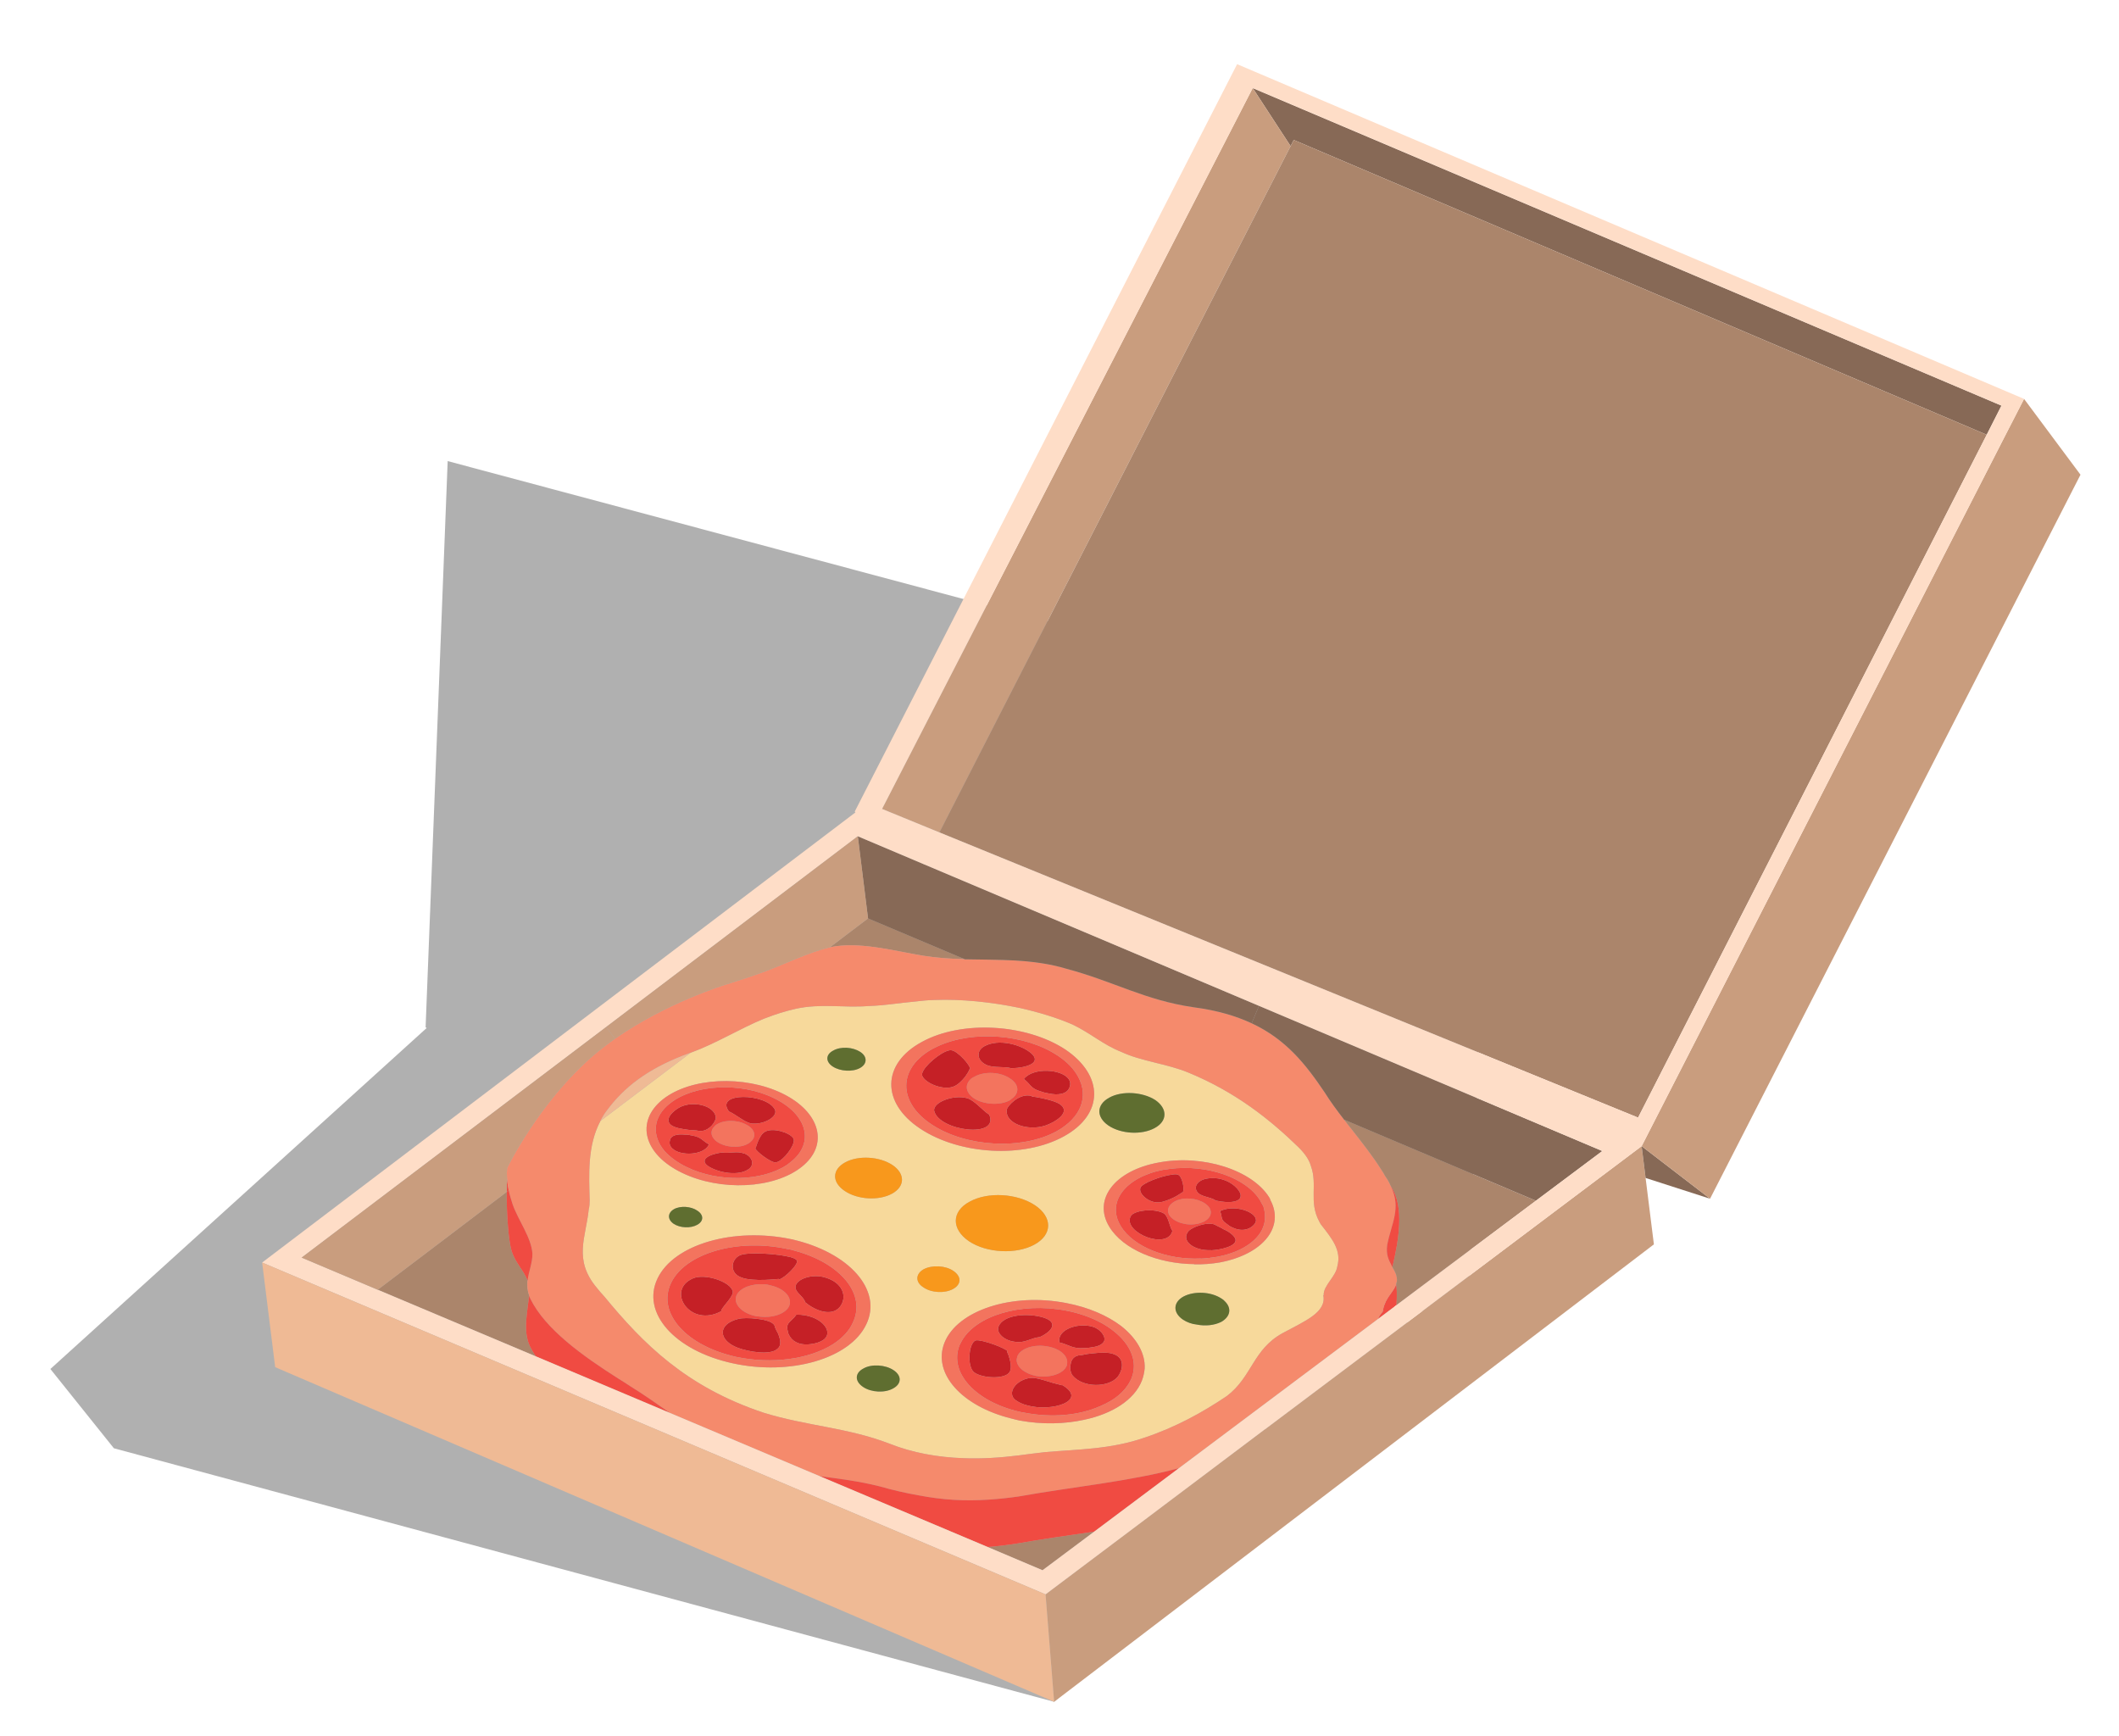 <?xml version="1.0" encoding="UTF-8" standalone="no"?>
<!DOCTYPE svg PUBLIC "-//W3C//DTD SVG 1.1//EN" "http://www.w3.org/Graphics/SVG/1.1/DTD/svg11.dtd">
<svg width="299px" height="245px" version="1.1" xmlns="http://www.w3.org/2000/svg" xmlns:xlink="http://www.w3.org/1999/xlink" xml:space="preserve" xmlns:serif="http://www.serif.com/" style="fill-rule:evenodd;clip-rule:evenodd;stroke-linejoin:round;stroke-miterlimit:2;">
    <g transform="matrix(1,0,0,1,-319,-260)">
        <g transform="matrix(1.603,0,0,1.603,76.923,76.923)">
            <g id="Pommes-Box" serif:id="Pommes Box">
            </g>
            <g id="pizza-box" serif:id="pizza box">
            </g>
            <g id="Donut-Box" serif:id="Donut Box">
            </g>
            <g id="Donuts">
            </g>
            <g id="Burger-Box" serif:id="Burger Box">
            </g>
            <g id="Burger">
            </g>
            <g id="Sushi">
            </g>
            <g id="Sushi-Box" serif:id="Sushi Box">
            </g>
            <g id="Pommes">
            </g>
            <g id="Pizza" transform="matrix(1,0,0,1,149.287,-88.218)">
                <path d="M132.794,270.39L124.611,265.334L41.135,243.012L39.192,292.853L39.286,292.909L6.163,322.925L11.752,329.902L94.517,352.218L127.902,321.714L124.354,317.286L130.909,318.67L132.794,270.39Z" style="fill-opacity:0.31;fill-rule:nonzero;"/>
                <path d="M48.363,320.902C47.715,319.512 48.199,317.752 48.297,316.431C48.143,315.976 48.123,315.569 48.156,315.172L48.17,315.155C47.846,314.264 47.133,313.649 46.768,312.566C46.492,311.651 46.318,309.352 46.33,307.339C42.012,310.625 38.025,313.64 34.977,315.949L48.902,321.816C48.686,321.517 48.516,321.212 48.363,320.902Z" style="fill:rgb(171,133,107);fill-rule:nonzero;"/>
                <path d="M177.908,238.129L111.998,210.177L115.332,215.288L115.609,214.746C115.609,214.746 158.236,232.879 176.609,240.694L177.908,238.129Z" style="fill:rgb(135,105,86);fill-rule:nonzero;"/>
                <path d="M75.322,285.709C77.798,285.384 80.507,286.141 82.996,286.55C84.212,286.742 85.418,286.821 86.63,286.849C81.47,284.665 78.138,283.265 78.138,283.265C78.138,283.265 76.884,284.222 74.779,285.81C74.966,285.769 75.142,285.731 75.322,285.709Z" style="fill:rgb(171,133,107);fill-rule:nonzero;"/>
                <path d="M119.447,313.891C119.314,314.806 118.205,315.583 118.246,316.427L118.211,316.431C118.516,317.946 116.568,318.713 114.621,319.773C112.004,321.212 111.945,323.622 109.719,325.307C107.578,326.751 105.205,328.058 102.459,328.974C99.478,329.999 96.699,329.986 93.755,330.239C92.982,330.335 92.207,330.415 91.419,330.529C89.777,330.734 88.138,330.841 86.544,330.777C84.281,330.7 82.056,330.306 80.025,329.497C76.334,328.077 72.756,327.95 68.945,326.774C62.088,324.489 58.326,320.675 54.916,316.537C54.689,316.288 54.461,316.039 54.268,315.786C52.172,313.3 53.305,311.343 53.551,308.876C53.617,308.622 53.633,308.358 53.633,308.081C53.574,305.767 53.428,303.282 54.578,301.097C57.297,299.04 59.984,297.005 62.527,295.085C64.84,294.241 66.75,293.006 69.033,292.067C69.082,292.06 69.129,292.038 69.174,292.018C69.984,291.704 70.836,291.435 71.758,291.222C74,290.729 75.982,291.152 78.201,290.975C79.57,290.935 80.88,290.705 82.238,290.585C82.834,290.511 83.431,290.453 84.037,290.442C86.332,290.352 89.013,290.624 91.498,291.147C93.181,291.526 94.779,292.015 96.128,292.599C97.728,293.363 98.835,294.386 100.416,295.007C102.156,295.836 104.506,296.067 106.336,296.836C110.523,298.556 113.559,301.005 116.016,303.395C116.609,303.977 116.973,304.519 117.119,305.058C117.734,306.714 116.906,308.206 117.861,309.952C117.904,310.044 117.949,310.12 118.008,310.21C119,311.477 119.828,312.487 119.447,313.891ZM113.461,307.835C111.967,305.421 107.619,304.017 103.74,304.747C99.855,305.444 97.898,307.993 99.377,310.408C100.572,312.384 103.643,313.669 106.85,313.694C106.85,313.694 106.838,313.713 106.867,313.71C107.605,313.73 108.369,313.669 109.104,313.546C112.906,312.825 114.828,310.427 113.553,308.053C113.543,307.972 113.502,307.911 113.461,307.835ZM109.256,316.73C108.328,316.109 106.85,316.05 105.914,316.542C104.98,317.051 104.947,317.972 105.875,318.591C106.211,318.81 106.641,318.97 107.072,319.013C107.826,319.165 108.635,319.08 109.232,318.776C110.041,318.315 110.162,317.567 109.549,316.971C109.453,316.868 109.361,316.784 109.256,316.73ZM99.365,299.045C98.234,299.661 98.207,300.759 99.312,301.505C100.435,302.247 102.229,302.335 103.363,301.72C104.512,301.102 104.506,300.007 103.432,299.258C102.31,298.532 100.482,298.415 99.365,299.045ZM95.603,317.124C90.808,316.185 86.003,317.765 84.869,320.602C83.785,323.321 86.4,326.202 90.738,327.279C90.992,327.345 91.244,327.413 91.498,327.463C93.468,327.823 95.441,327.772 97.16,327.394C99.644,326.872 101.586,325.632 102.242,323.949C102.379,323.588 102.447,323.251 102.486,322.904C102.564,321.554 101.777,320.214 100.416,319.14C99.207,318.227 97.564,317.501 95.603,317.124ZM82.878,294.135C79.339,296.048 79.279,299.489 82.734,301.772C86.195,304.071 91.826,304.399 95.361,302.456C98.898,300.526 98.927,297.106 95.502,294.802C92.048,292.534 86.382,292.21 82.878,294.135ZM87.029,311.685C88.58,312.718 91.164,312.854 92.771,311.983C94.38,311.112 94.398,309.557 92.828,308.51C91.244,307.464 88.689,307.308 87.082,308.195C85.472,309.05 85.457,310.621 87.029,311.685ZM83.005,315.733C83.718,316.233 84.902,316.283 85.623,315.882C86.355,315.479 86.382,314.79 85.652,314.294C84.955,313.808 83.769,313.758 83.035,314.145C82.3,314.563 82.294,315.285 83.005,315.733ZM76.093,307.259C77.218,308.019 79.08,308.13 80.244,307.495C81.406,306.86 81.416,305.729 80.287,304.972C79.148,304.215 77.285,304.102 76.125,304.738C74.959,305.374 74.935,306.489 76.093,307.259ZM77.705,324.507C78.418,324.989 79.619,325.052 80.351,324.632C81.103,324.227 81.111,323.509 80.38,323.027C79.65,322.544 78.445,322.468 77.73,322.882C76.962,323.288 76.955,324.01 77.705,324.507ZM77.445,295.009C76.785,294.585 75.734,294.519 75.076,294.897C74.4,295.241 74.38,295.881 75.039,296.306C75.695,296.73 76.769,296.794 77.425,296.434C78.084,296.073 78.085,295.419 77.445,295.009ZM59.609,314.955C58.154,317.981 61.117,321.308 66.213,322.421C71.289,323.54 76.558,322.015 77.982,318.993C79.437,315.983 76.47,312.642 71.406,311.507C66.318,310.425 61.045,311.947 59.609,314.955ZM60.063,299.202C57.627,301.157 58.395,304.038 61.77,305.661C65.162,307.298 69.857,307.072 72.299,305.132C74.722,303.211 73.951,300.3 70.574,298.662C67.201,297.038 62.502,297.263 60.063,299.202ZM61.055,308.856C60.49,309.188 60.463,309.747 61.018,310.138C61.588,310.522 62.523,310.554 63.092,310.237C63.689,309.917 63.684,309.362 63.115,308.991C62.561,308.602 61.621,308.54 61.055,308.856Z" style="fill:rgb(247,217,155);fill-rule:nonzero;"/>
                <path d="M123.596,317.265C123.475,317.592 123.475,317.737 123.443,317.872C123.258,318.092 123.105,318.308 123.019,318.53L124.662,317.296C124.707,316.343 124.68,315.741 124.639,315.402C124.488,316.025 123.887,316.461 123.596,317.265Z" style="fill:rgb(240,75,66);fill-rule:nonzero;"/>
                <path d="M46.33,307.339C46.391,307.3 46.451,307.259 46.51,307.202C46.436,306.868 46.393,306.53 46.367,306.208C46.35,306.569 46.33,306.946 46.33,307.339Z" style="fill:rgb(240,75,66);fill-rule:nonzero;"/>
                <g transform="matrix(0.624,0,0,0.624,-197.287,40.218)">
                    <path d="M515.396,448.032L550.514,421.62L551.072,426.109L552.242,435.476L467.635,500L466.426,484.845L479.58,474.954L497.351,461.575C497.474,461.51 497.571,461.441 497.665,461.353L515.396,448.032Z" style="fill:rgb(201,157,126);"/>
                </g>
                <g transform="matrix(0.624,0,0,0.624,-197.287,40.218)">
                    <path d="M390.7,427.859C390.582,427.324 390.513,426.782 390.471,426.266C390.444,426.216 390.462,426.162 390.455,426.109C390.421,425.643 390.421,425.199 390.468,424.72C390.468,424.72 394.875,415.522 402.66,408.812C403.63,407.987 404.66,407.2 405.692,406.471C412.97,401.372 421.176,398.88 421.176,398.88C423.146,398.269 425.058,397.636 426.886,396.966C429.441,396.018 433.122,394.221 436.003,393.577C436.303,393.511 436.585,393.45 436.873,393.415C440.841,392.894 445.183,394.107 449.171,394.763C451.12,395.071 453.053,395.197 454.995,395.242C455.021,395.242 455.024,395.264 455.024,395.264C459.809,395.377 464.606,395.173 469.365,396.596C476.114,398.401 480.425,401.035 487.335,402.034C490.615,402.462 493.28,403.258 495.505,404.292C500.375,406.566 503.146,410.099 505.816,414.063C506.601,415.327 507.546,416.601 508.545,417.889C508.955,418.417 509.356,418.913 509.763,419.439C511.165,421.229 512.63,423.091 513.772,424.913C513.997,425.229 514.163,425.521 514.332,425.84C514.683,426.322 514.923,426.764 515.109,427.213C515.159,427.231 515.159,427.231 515.136,427.261C516.657,430.425 515.192,432.546 514.623,435.551C514.433,436.938 514.804,437.627 515.356,438.683C515.521,438.978 515.728,439.317 515.881,439.747C516.026,440.252 516.048,440.643 515.907,441C515.665,441.998 514.702,442.697 514.236,443.986C514.042,444.51 514.042,444.742 513.99,444.958C513.694,445.311 513.449,445.657 513.311,446.013L485.248,467.04C478.199,468.941 470.245,469.671 462.554,471.05C461.165,471.247 459.798,471.393 458.466,471.479C455.018,471.726 451.872,471.516 448.627,470.897C446.777,470.577 444.917,470.155 442.929,469.588C440.069,468.872 437.301,468.537 434.558,468.17L413.423,459.248C411.554,457.936 409.721,456.644 407.814,455.468C407.301,455.112 406.763,454.787 406.197,454.436C400.989,451.13 395.862,447.418 393.761,443.175C393.655,442.978 393.583,442.83 393.564,442.649C393.317,441.92 393.285,441.268 393.338,440.631L393.361,440.604C393.492,439.327 394.05,438.133 394.04,436.8C393.912,434.51 391.974,432 391.226,429.763C391.016,429.13 390.832,428.498 390.7,427.859ZM416.369,408.441C416.295,408.478 416.244,408.484 416.168,408.521C411.176,410.322 407.548,412.739 404.929,416.104C404.409,416.745 403.965,417.402 403.63,418.075C401.787,421.577 402.021,425.559 402.115,429.268C402.115,429.712 402.09,430.135 401.984,430.542C401.59,434.495 399.774,437.631 403.133,441.615C403.442,442.021 403.808,442.42 404.171,442.819C409.636,449.45 415.665,455.562 426.654,459.224C432.761,461.109 438.495,461.313 444.41,463.588C447.665,464.885 451.231,465.516 454.857,465.639C457.412,465.742 460.038,465.571 462.67,465.242C463.933,465.059 465.175,464.931 466.413,464.777C471.131,464.372 475.585,464.393 480.362,462.75C484.763,461.282 488.566,459.187 491.997,456.873C495.564,454.173 495.659,450.311 499.853,448.005C502.973,446.306 506.095,445.077 505.606,442.649L505.662,442.643C505.596,441.29 507.373,440.045 507.587,438.579C508.197,436.329 506.87,434.71 505.28,432.679C505.186,432.535 505.114,432.413 505.045,432.266C503.514,429.468 504.841,427.077 503.856,424.423C503.622,423.559 503.038,422.691 502.088,421.758C498.151,417.928 493.285,414.003 486.575,411.247C483.643,410.014 479.877,409.644 477.088,408.316C474.554,407.321 472.78,405.681 470.216,404.457C468.054,403.521 465.494,402.737 462.796,402.13C458.814,401.292 454.518,400.856 450.84,401C449.869,401.018 448.912,401.111 447.957,401.229C445.78,401.421 443.681,401.79 441.487,401.854C437.931,402.138 434.755,401.46 431.162,402.25C429.684,402.591 428.319,403.022 427.021,403.526C426.949,403.558 426.873,403.593 426.795,403.604C423.136,405.109 420.075,407.088 416.369,408.441Z" style="fill:rgb(245,138,108);"/>
                </g>
                <path d="M146.234,303.309L146.582,306.11L152.256,307.937L146.234,303.309Z" style="fill:rgb(135,105,86);fill-rule:nonzero;"/>
                <path d="M124.158,306.829C125.385,308.654 124.84,311.633 124.295,313.956C124.398,314.14 124.527,314.352 124.623,314.62C124.713,314.935 124.727,315.179 124.639,315.402C124.68,315.741 124.707,316.343 124.662,317.296L136.926,308.114C132.609,306.282 126.588,303.747 120.045,300.981C120.301,301.31 120.551,301.62 120.805,301.948C121.68,303.065 122.594,304.227 123.307,305.364C123.447,305.561 123.551,305.743 123.656,305.942C123.875,306.243 124.025,306.519 124.141,306.799C124.172,306.81 124.172,306.81 124.158,306.829Z" style="fill:rgb(171,133,107);fill-rule:nonzero;"/>
                <path d="M118.342,298.593C118.832,299.382 119.422,300.177 120.045,300.981C126.588,303.747 132.609,306.282 136.926,308.114L142.773,303.739L112.551,290.96L111.908,292.496C114.947,293.915 116.676,296.12 118.342,298.593Z" style="fill:rgb(135,105,86);fill-rule:nonzero;"/>
                <path d="M46.838,308.39C46.707,307.995 46.592,307.601 46.51,307.202C46.451,307.259 46.391,307.3 46.33,307.339C46.318,309.352 46.492,311.651 46.768,312.566C47.133,313.649 47.846,314.264 48.17,315.155C48.252,314.358 48.6,313.613 48.594,312.781C48.514,311.352 47.305,309.786 46.838,308.39Z" style="fill:rgb(240,75,66);fill-rule:nonzero;"/>
                <path d="M111.998,210.177L79.373,273.628L84.423,275.696L115.332,215.288L111.998,210.177Z" style="fill:rgb(201,157,126);fill-rule:nonzero;"/>
                <path d="M115.332,215.288L84.423,275.696L145.92,300.798L176.609,240.694C158.236,232.879 115.609,214.746 115.609,214.746L115.332,215.288Z" style="fill:rgb(171,133,107);fill-rule:nonzero;"/>
                <path d="M177.975,241.276L146.234,303.309L152.256,307.937L184.863,244.211L179.896,237.538L177.975,241.276Z" style="fill:rgb(201,157,126);fill-rule:nonzero;"/>
                <path d="M88.664,338.591L93.498,340.638L98.043,337.242C95.814,337.568 93.531,337.886 91.291,338.28C90.377,338.427 89.507,338.534 88.664,338.591Z" style="fill:rgb(171,133,107);fill-rule:nonzero;"/>
                <path d="M62.402,295.135C59.287,296.259 57.023,297.767 55.389,299.867C55.064,300.267 54.787,300.677 54.578,301.097C57.297,299.04 59.984,297.005 62.527,295.085C62.481,295.108 62.449,295.112 62.402,295.135Z" style="fill:rgb(239,186,149);fill-rule:nonzero;"/>
                <path d="M48.902,321.816L60.689,326.789C59.523,325.97 58.379,325.164 57.189,324.43C56.869,324.208 56.533,324.005 56.18,323.786C52.93,321.723 49.731,319.407 48.42,316.759C48.354,316.636 48.309,316.544 48.297,316.431C48.199,317.752 47.715,319.512 48.363,320.902C48.516,321.212 48.686,321.517 48.902,321.816Z" style="fill:rgb(240,75,66);fill-rule:nonzero;"/>
                <path d="M106.81,291.087C108.857,291.354 110.52,291.851 111.908,292.496L112.551,290.96L83.002,278.474L77.238,276.034L78.138,283.265C78.138,283.265 81.47,284.665 86.63,286.849C86.646,286.849 86.648,286.863 86.648,286.863C89.634,286.933 92.627,286.806 95.597,287.694C99.808,288.82 102.498,290.464 106.81,291.087Z" style="fill:rgb(135,105,86);fill-rule:nonzero;"/>
                <path d="M98.043,337.242L105.508,331.651C101.109,332.837 96.146,333.293 91.347,334.153C90.48,334.276 89.627,334.367 88.796,334.421C86.644,334.575 84.681,334.444 82.656,334.058C81.502,333.858 80.341,333.595 79.101,333.241C77.316,332.794 75.589,332.585 73.877,332.356L88.664,338.591C89.507,338.534 90.377,338.427 91.291,338.28C93.531,337.886 95.814,337.568 98.043,337.242Z" style="fill:rgb(240,75,66);fill-rule:nonzero;"/>
                <g transform="matrix(0.624,0,0,0.624,-197.287,40.218)">
                    <path d="M399.649,456.564L355.913,438.038L439.603,374.546L439.508,374.429L493.449,269.002L604.46,316.218L601.381,322.208L550.514,421.62L515.396,448.032L497.838,461.223C497.781,461.266 497.723,461.31 497.665,461.353C497.571,461.441 497.474,461.51 497.351,461.575L479.58,474.954L466.426,484.845L449.55,477.7L399.649,456.564ZM458.255,478.162L466.002,481.442L473.285,476L485.248,467.04L513.311,446.013L515.944,444.035L535.598,429.321L544.968,422.309L496.535,401.83L449.181,381.821L439.944,377.91L404.441,404.819L361.487,437.343L372.218,441.877L394.534,451.279L413.423,459.248L434.558,468.17L458.255,478.162ZM495.649,272.37L443.365,374.054L451.458,377.369L550.011,417.596L599.192,321.276L601.274,317.165L495.649,272.37Z" style="fill:rgb(254,221,199);"/>
                </g>
                <g transform="matrix(0.624,0,0,0.624,-197.287,40.218)">
                    <path d="M449.55,477.7L466.426,484.845L467.635,500L357.753,452.798L355.913,438.038L399.649,456.564L449.55,477.7Z" style="fill:rgb(239,186,149);"/>
                </g>
                <path d="M53.973,295.317C54.578,294.802 55.221,294.311 55.865,293.856L55.084,292.825L28.281,313.12L34.977,315.949C38.025,313.64 42.012,310.625 46.33,307.339C46.33,306.946 46.35,306.569 46.367,306.208C46.35,306.177 46.361,306.143 46.357,306.11C46.336,305.819 46.336,305.542 46.365,305.243C46.365,305.243 49.115,299.504 53.973,295.317Z" style="fill:rgb(201,157,126);fill-rule:nonzero;"/>
                <path d="M69.09,287.925C70.684,287.333 72.981,286.212 74.779,285.81C76.884,284.222 78.138,283.265 78.138,283.265L77.238,276.034L55.084,292.825L55.865,293.856C60.406,290.674 65.527,289.119 65.527,289.119C66.756,288.738 67.949,288.343 69.09,287.925Z" style="fill:rgb(201,157,126);fill-rule:nonzero;"/>
                <path d="M63.092,310.237C63.689,309.917 63.684,309.362 63.115,308.991C62.561,308.602 61.621,308.54 61.055,308.856C60.49,309.188 60.463,309.747 61.018,310.138C61.588,310.522 62.523,310.554 63.092,310.237Z" style="fill:rgb(95,110,48);fill-rule:nonzero;"/>
                <path d="M64.137,303.158C63.525,302.826 63.484,302.52 62.666,302.377C62.447,302.323 62.213,302.287 62.018,302.294C61.357,302.229 60.783,302.351 60.705,302.785C60.613,303.091 60.707,303.323 60.912,303.512C61.619,304.208 63.701,304.128 64.137,303.158Z" style="fill:rgb(197,32,38);fill-rule:nonzero;"/>
                <path d="M64.387,301.491C64.617,301.234 64.772,300.905 64.732,300.714C64.543,299.724 62.775,299.306 61.617,299.859C60.988,300.182 60.195,300.919 60.764,301.421C61.061,301.694 61.762,301.804 62.41,301.886C62.707,301.913 63.002,301.91 63.236,301.962C63.688,302.038 64.082,301.808 64.387,301.491Z" style="fill:rgb(197,32,38);fill-rule:nonzero;"/>
                <path d="M65.207,317.771C65.428,317.304 66.356,316.485 66.221,316.061C65.986,315.224 63.785,314.501 62.746,314.94C60.273,315.985 62.496,319.37 65.246,317.818L65.207,317.771Z" style="fill:rgb(197,32,38);fill-rule:nonzero;"/>
                <path d="M67.674,305.3C68.15,304.915 67.957,304.269 67.297,303.974C67.264,303.979 67.246,303.964 67.246,303.964C66.561,303.706 65.973,303.977 65.258,303.868C64.117,304.028 63.246,304.513 64.08,305.079C64.99,305.668 66.793,305.983 67.674,305.3Z" style="fill:rgb(197,32,38);fill-rule:nonzero;"/>
                <path d="M67.963,302.763C68.314,302.294 68.074,301.703 67.332,301.371C66.494,300.952 65.309,301.001 64.697,301.486C64.668,301.522 64.625,301.56 64.611,301.579C64.131,302.048 64.361,302.722 65.125,303.084C65.979,303.501 67.168,303.452 67.758,302.97C67.83,302.894 67.922,302.818 67.963,302.763Z" style="fill:rgb(243,116,94);fill-rule:nonzero;"/>
                <path d="M70.143,321.165C70.561,320.849 70.412,320.313 70.221,319.813C70.109,319.599 69.984,319.386 69.93,319.196L69.928,319.18C69.865,318.811 69.17,318.604 68.422,318.516C67.758,318.419 67.022,318.43 66.705,318.519C64.838,318.997 64.963,320.421 66.695,321.069C67.639,321.411 69.51,321.733 70.143,321.165Z" style="fill:rgb(197,32,38);fill-rule:nonzero;"/>
                <path d="M71.18,317.421C71.527,316.675 70.803,315.833 69.541,315.563C69.356,315.507 69.188,315.477 69.023,315.466C67.918,315.392 66.904,315.764 66.574,316.409C66.227,317.155 66.982,317.993 68.229,318.265C68.33,318.299 68.393,318.292 68.477,318.297C69.662,318.476 70.824,318.102 71.18,317.421Z" style="fill:rgb(243,116,94);fill-rule:nonzero;"/>
                <path d="M67.83,301.309C68.93,301.466 70.258,300.712 69.934,300.081C69.184,298.638 64.576,298.525 65.904,300.272L65.955,300.283C66.49,300.527 67.297,301.212 67.83,301.309Z" style="fill:rgb(197,32,38);fill-rule:nonzero;"/>
                <path d="M70.295,315.046C70.805,314.933 72.086,313.661 71.867,313.36C71.803,313.257 71.615,313.165 71.342,313.084C70.176,312.771 67.488,312.601 66.842,312.926C66.041,313.304 65.932,314.526 67.023,314.881C67.469,315.056 68.309,315.112 69.072,315.083C69.512,315.061 69.984,315.036 70.291,314.997L70.295,315.046Z" style="fill:rgb(197,32,38);fill-rule:nonzero;"/>
                <path d="M70.383,304.587C71.016,304.165 71.818,303.002 71.557,302.61C71.234,302.11 69.756,301.657 69.082,302.035C68.791,302.186 68.59,302.555 68.441,302.917C68.354,303.14 68.279,303.329 68.25,303.48L68.199,303.47C68.232,303.743 69.531,304.726 69.957,304.738C70.074,304.741 70.231,304.688 70.383,304.587Z" style="fill:rgb(197,32,38);fill-rule:nonzero;"/>
                <path d="M74.226,320.345C75.197,319.617 73.931,318.109 71.826,318.142C71.498,318.674 70.895,318.813 71.043,319.464C71.08,319.641 71.104,319.819 71.203,319.97C71.461,320.46 72.014,320.817 72.871,320.759C73.517,320.711 73.957,320.541 74.226,320.345Z" style="fill:rgb(197,32,38);fill-rule:nonzero;"/>
                <path d="M71.016,304.95C68.828,306.417 64.967,306.521 62.178,305.152C61.361,304.763 60.711,304.272 60.24,303.759C59.092,302.415 59.162,300.753 60.695,299.55C62.824,297.86 66.898,297.647 69.842,299.079C72.801,300.509 73.457,303.026 71.342,304.696C71.24,304.791 71.119,304.855 71.016,304.95ZM69.082,302.035C68.791,302.186 68.59,302.555 68.441,302.917C68.354,303.14 68.279,303.329 68.25,303.48L68.199,303.47C68.232,303.743 69.531,304.726 69.957,304.738C70.074,304.741 70.231,304.688 70.383,304.587C71.016,304.165 71.818,303.002 71.557,302.61C71.234,302.11 69.756,301.657 69.082,302.035ZM65.904,300.272L65.955,300.283C66.49,300.527 67.297,301.212 67.83,301.309C68.93,301.466 70.258,300.712 69.934,300.081C69.184,298.638 64.576,298.525 65.904,300.272ZM64.697,301.486C64.668,301.522 64.625,301.56 64.611,301.579C64.131,302.048 64.361,302.722 65.125,303.084C65.979,303.501 67.168,303.452 67.758,302.97C67.83,302.894 67.922,302.818 67.963,302.763C68.314,302.294 68.074,301.703 67.332,301.371C66.494,300.952 65.309,301.001 64.697,301.486ZM67.246,303.964C66.561,303.706 65.973,303.977 65.258,303.868C64.117,304.028 63.246,304.513 64.08,305.079C64.99,305.668 66.793,305.983 67.674,305.3C68.15,304.915 67.957,304.269 67.297,303.974C67.264,303.979 67.246,303.964 67.246,303.964ZM61.617,299.859C60.988,300.182 60.195,300.919 60.764,301.421C61.061,301.694 61.762,301.804 62.41,301.886C62.707,301.913 63.002,301.91 63.236,301.962C63.688,302.038 64.082,301.808 64.387,301.491C64.617,301.234 64.772,300.905 64.732,300.714C64.543,299.724 62.775,299.306 61.617,299.859ZM62.018,302.294C61.357,302.229 60.783,302.351 60.705,302.785C60.613,303.091 60.707,303.323 60.912,303.512C61.619,304.208 63.701,304.128 64.137,303.158C63.525,302.826 63.484,302.52 62.666,302.377C62.447,302.323 62.213,302.287 62.018,302.294Z" style="fill:rgb(240,75,66);fill-rule:nonzero;"/>
                <path d="M72.641,317.075C73.537,317.831 74.935,318.309 75.634,317.485C76.347,316.645 75.992,315.235 74.14,314.812C73.132,314.596 71.988,314.982 71.781,315.549C71.576,316.145 72.488,316.507 72.607,317.063L72.641,317.075Z" style="fill:rgb(197,32,38);fill-rule:nonzero;"/>
                <path d="M61.77,305.661C58.395,304.038 57.627,301.157 60.063,299.202C62.502,297.263 67.201,297.038 70.574,298.662C73.951,300.3 74.722,303.211 72.299,305.132C69.857,307.072 65.162,307.298 61.77,305.661ZM60.695,299.55C59.162,300.753 59.092,302.415 60.24,303.759C60.711,304.272 61.361,304.763 62.178,305.152C64.967,306.521 68.828,306.417 71.016,304.95C71.119,304.855 71.24,304.791 71.342,304.696C73.457,303.026 72.801,300.509 69.842,299.079C66.898,297.647 62.824,297.86 60.695,299.55Z" style="fill:rgb(243,116,94);fill-rule:nonzero;"/>
                <path d="M66.533,321.86C62.094,320.876 59.541,317.972 60.799,315.347C62.045,312.739 66.635,311.398 71.057,312.368C71.291,312.405 71.492,312.444 71.697,312.518C75.742,313.614 78.011,316.357 76.789,318.866C76.472,319.591 75.832,320.243 75.044,320.749C72.982,322.052 69.691,322.528 66.533,321.86ZM71.781,315.549C71.576,316.145 72.488,316.507 72.607,317.063L72.641,317.075C73.537,317.831 74.935,318.309 75.634,317.485C76.347,316.645 75.992,315.235 74.14,314.812C73.132,314.596 71.988,314.982 71.781,315.549ZM71.043,319.464C71.08,319.641 71.104,319.819 71.203,319.97C71.461,320.46 72.014,320.817 72.871,320.759C73.517,320.711 73.957,320.541 74.226,320.345C75.197,319.617 73.931,318.109 71.826,318.142C71.498,318.674 70.895,318.813 71.043,319.464ZM66.842,312.926C66.041,313.304 65.932,314.526 67.023,314.881C67.469,315.056 68.309,315.112 69.072,315.083C69.512,315.061 69.984,315.036 70.291,314.997L70.295,315.046C70.805,314.933 72.086,313.661 71.867,313.36C71.803,313.257 71.615,313.165 71.342,313.084C70.176,312.771 67.488,312.601 66.842,312.926ZM69.541,315.563C69.356,315.507 69.188,315.477 69.023,315.466C67.918,315.392 66.904,315.764 66.574,316.409C66.227,317.155 66.982,317.993 68.229,318.265C68.33,318.299 68.393,318.292 68.477,318.297C69.662,318.476 70.824,318.102 71.18,317.421C71.527,316.675 70.803,315.833 69.541,315.563ZM69.93,319.196L69.928,319.18C69.865,318.811 69.17,318.604 68.422,318.516C67.758,318.419 67.022,318.43 66.705,318.519C64.838,318.997 64.963,320.421 66.695,321.069C67.639,321.411 69.51,321.733 70.143,321.165C70.561,320.849 70.412,320.313 70.221,319.813C70.109,319.599 69.984,319.386 69.93,319.196ZM62.746,314.94C60.273,315.985 62.496,319.37 65.246,317.818L65.207,317.771C65.428,317.304 66.356,316.485 66.221,316.061C65.986,315.224 63.785,314.501 62.746,314.94Z" style="fill:rgb(240,75,66);fill-rule:nonzero;"/>
                <path d="M66.213,322.421C61.117,321.308 58.154,317.981 59.609,314.955C61.045,311.947 66.318,310.425 71.406,311.507C76.47,312.642 79.437,315.983 77.982,318.993C76.558,322.015 71.289,323.54 66.213,322.421ZM71.697,312.518C71.492,312.444 71.291,312.405 71.057,312.368C66.635,311.398 62.045,312.739 60.799,315.347C59.541,317.972 62.094,320.876 66.533,321.86C69.691,322.528 72.982,322.052 75.044,320.749C75.832,320.243 76.472,319.591 76.789,318.866C78.011,316.357 75.742,313.614 71.697,312.518Z" style="fill:rgb(243,116,94);fill-rule:nonzero;"/>
                <path d="M80.351,324.632C81.103,324.227 81.111,323.509 80.38,323.027C79.65,322.544 78.445,322.468 77.73,322.882C76.962,323.288 76.955,324.01 77.705,324.507C78.418,324.989 79.619,325.052 80.351,324.632Z" style="fill:rgb(95,110,48);fill-rule:nonzero;"/>
                <path d="M80.287,304.972C79.148,304.215 77.285,304.102 76.125,304.738C74.959,305.374 74.935,306.489 76.093,307.259C77.218,308.019 79.08,308.13 80.244,307.495C81.406,306.86 81.416,305.729 80.287,304.972Z" style="fill:rgb(248,152,28);fill-rule:nonzero;"/>
                <path d="M77.445,295.009C76.785,294.585 75.734,294.519 75.076,294.897C74.4,295.241 74.38,295.881 75.039,296.306C75.695,296.73 76.769,296.794 77.425,296.434C78.084,296.073 78.085,295.419 77.445,295.009Z" style="fill:rgb(95,110,48);fill-rule:nonzero;"/>
                <path d="M85.623,315.882C86.355,315.479 86.382,314.79 85.652,314.294C84.955,313.808 83.769,313.758 83.035,314.145C82.3,314.563 82.294,315.285 83.005,315.733C83.718,316.233 84.902,316.283 85.623,315.882Z" style="fill:rgb(248,152,28);fill-rule:nonzero;"/>
                <path d="M87.119,296.55C87.193,296.214 86.002,294.923 85.488,294.873C85.353,294.841 85.164,294.897 84.947,294.989C84.05,295.395 82.732,296.622 82.904,297.107C83.128,297.733 84.687,298.421 85.627,298.077C86.017,297.946 86.412,297.554 86.693,297.192C86.873,296.94 87.023,296.692 87.084,296.52L87.119,296.55Z" style="fill:rgb(197,32,38);fill-rule:nonzero;"/>
                <path d="M90.611,322.063C90.548,321.825 90.447,321.542 90.361,321.374L90.425,321.366C90.209,321.065 88.101,320.3 87.625,320.407C87.511,320.437 87.396,320.551 87.318,320.706C86.941,321.359 86.953,322.894 87.521,323.249C88.252,323.747 90.128,323.839 90.576,323.227C90.757,322.976 90.732,322.505 90.611,322.063Z" style="fill:rgb(197,32,38);fill-rule:nonzero;"/>
                <path d="M92.771,311.983C94.38,311.112 94.398,309.557 92.828,308.51C91.244,307.464 88.689,307.308 87.082,308.195C85.472,309.05 85.457,310.621 87.029,311.685C88.58,312.718 91.164,312.854 92.771,311.983Z" style="fill:rgb(248,152,28);fill-rule:nonzero;"/>
                <path d="M83.962,300.214C84.398,301.989 89.781,302.677 88.791,300.511L88.742,300.5C88.205,300.143 87.472,299.253 86.845,299.085C85.611,298.749 83.806,299.48 83.962,300.214Z" style="fill:rgb(197,32,38);fill-rule:nonzero;"/>
                <path d="M90.763,299.153C91.488,298.671 91.453,297.872 90.636,297.353C89.796,296.772 88.398,296.701 87.527,297.185C87.402,297.251 87.265,297.316 87.191,297.392C86.632,297.902 86.72,298.595 87.47,299.106C88.324,299.653 89.744,299.755 90.63,299.268C90.673,299.229 90.718,299.19 90.763,299.153Z" style="fill:rgb(243,116,94);fill-rule:nonzero;"/>
                <path d="M93.261,320.112C94.33,319.62 94.916,318.829 93.603,318.403C92.173,317.959 90.056,318.142 89.628,319.177C89.392,319.745 90.111,320.408 91.023,320.524C91.974,320.683 92.39,320.206 93.261,320.112Z" style="fill:rgb(197,32,38);fill-rule:nonzero;"/>
                <path d="M95.652,322.497C95.796,321.825 95.091,321.144 93.953,320.943C92.763,320.715 91.57,321.108 91.281,321.8C91.246,321.919 91.242,322.017 91.22,322.101C91.199,322.726 91.896,323.325 92.933,323.538C94.121,323.734 95.334,323.354 95.621,322.648C95.634,322.614 95.66,322.561 95.652,322.497Z" style="fill:rgb(243,116,94);fill-rule:nonzero;"/>
                <path d="M90.771,296.454C92.171,296.411 93.375,295.967 92.556,295.185C91.687,294.378 89.64,293.815 88.386,294.511C87.666,294.897 87.714,295.675 88.404,296.079C88.49,296.134 88.574,296.155 88.644,296.196C89.33,296.438 90.027,296.269 90.771,296.454Z" style="fill:rgb(197,32,38);fill-rule:nonzero;"/>
                <path d="M92.095,326.111C94.285,326.756 97.572,325.708 95.224,324.333L95.197,324.353C94.992,324.297 94.722,324.233 94.419,324.153C93.722,323.946 92.902,323.657 92.451,323.712C91.158,323.843 90.314,325.06 91.125,325.661C91.392,325.856 91.742,326.024 92.095,326.111Z" style="fill:rgb(197,32,38);fill-rule:nonzero;"/>
                <path d="M95.263,299.835C94.988,299.46 94.21,299.264 93.47,299.094C93.134,299.021 92.785,298.966 92.535,298.933L92.546,298.898C92.003,298.737 91.443,298.97 91.011,299.302C90.638,299.593 90.355,299.94 90.345,300.137C90.214,301.313 92.179,302.018 93.752,301.495C94.585,301.211 95.752,300.477 95.263,299.835Z" style="fill:rgb(197,32,38);fill-rule:nonzero;"/>
                <path d="M94.074,298.677C94.845,298.841 95.535,298.739 95.802,298.28C96.005,297.928 95.955,297.64 95.794,297.397C95.177,296.526 92.685,296.347 91.853,297.399C92.464,297.861 92.414,298.227 93.33,298.489C93.585,298.589 93.837,298.64 94.074,298.677Z" style="fill:rgb(197,32,38);fill-rule:nonzero;"/>
                <path d="M100.107,323.626C100.516,323.102 100.81,322.05 99.845,321.647C99.308,321.403 98.502,321.487 97.773,321.562L97.453,321.602C97.052,321.685 96.941,321.699 96.847,321.709C96.275,321.733 96.011,322.108 95.966,322.54C95.931,322.657 95.916,322.791 95.929,322.888C95.96,323.144 96.041,323.397 96.156,323.515C97.091,324.606 99.31,324.559 100.107,323.626Z" style="fill:rgb(197,32,38);fill-rule:nonzero;"/>
                <path d="M98.283,320.927C98.646,320.815 98.9,320.621 98.951,320.37L98.935,320.372C98.97,320.269 98.943,320.191 98.914,320.078C98.771,319.722 98.478,319.464 98.146,319.292C96.867,318.732 94.724,319.392 94.988,320.585C95.865,320.802 96.138,321.161 97.127,321.087C97.386,321.087 97.646,321.056 97.884,321.009C98.031,320.991 98.14,320.96 98.283,320.927Z" style="fill:rgb(197,32,38);fill-rule:nonzero;"/>
                <path d="M83.736,301.402C80.709,299.409 80.775,296.409 83.835,294.734C83.992,294.65 84.144,294.583 84.328,294.494C87.392,293.099 91.98,293.442 94.835,295.343C95.689,295.907 96.271,296.536 96.636,297.211C97.57,298.927 96.918,300.79 94.716,302.013C91.654,303.67 86.746,303.397 83.736,301.402ZM93.33,298.489C93.585,298.589 93.837,298.64 94.074,298.677C94.845,298.841 95.535,298.739 95.802,298.28C96.005,297.928 95.955,297.64 95.794,297.397C95.177,296.526 92.685,296.347 91.853,297.399C92.464,297.861 92.414,298.227 93.33,298.489ZM92.535,298.933L92.546,298.898C92.003,298.737 91.443,298.97 91.011,299.302C90.638,299.593 90.355,299.94 90.345,300.137C90.214,301.313 92.179,302.018 93.752,301.495C94.585,301.211 95.752,300.477 95.263,299.835C94.988,299.46 94.21,299.264 93.47,299.094C93.134,299.021 92.785,298.966 92.535,298.933ZM88.386,294.511C87.666,294.897 87.714,295.675 88.404,296.079C88.49,296.134 88.574,296.155 88.644,296.196C89.33,296.438 90.027,296.269 90.771,296.454C92.171,296.411 93.375,295.967 92.556,295.185C91.687,294.378 89.64,293.815 88.386,294.511ZM87.527,297.185C87.402,297.251 87.265,297.316 87.191,297.392C86.632,297.902 86.72,298.595 87.47,299.106C88.324,299.653 89.744,299.755 90.63,299.268C90.673,299.229 90.718,299.19 90.763,299.153C91.488,298.671 91.453,297.872 90.636,297.353C89.796,296.772 88.398,296.701 87.527,297.185ZM83.962,300.214C84.398,301.989 89.781,302.677 88.791,300.511L88.742,300.5C88.205,300.143 87.472,299.253 86.845,299.085C85.611,298.749 83.806,299.48 83.962,300.214ZM87.119,296.55C87.193,296.214 86.002,294.923 85.488,294.873C85.353,294.841 85.164,294.897 84.947,294.989C84.05,295.395 82.732,296.622 82.904,297.107C83.128,297.733 84.687,298.421 85.627,298.077C86.017,297.946 86.412,297.554 86.693,297.192C86.873,296.94 87.023,296.692 87.084,296.52L87.119,296.55Z" style="fill:rgb(240,75,66);fill-rule:nonzero;"/>
                <path d="M82.734,301.772C79.279,299.489 79.339,296.048 82.878,294.135C86.382,292.21 92.048,292.534 95.502,294.802C98.927,297.106 98.898,300.526 95.361,302.456C91.826,304.399 86.195,304.071 82.734,301.772ZM94.835,295.343C91.98,293.442 87.392,293.099 84.328,294.494C84.144,294.583 83.992,294.65 83.835,294.734C80.775,296.409 80.709,299.409 83.736,301.402C86.746,303.397 91.654,303.67 94.716,302.013C96.918,300.79 97.57,298.927 96.636,297.211C96.271,296.536 95.689,295.907 94.835,295.343Z" style="fill:rgb(243,116,94);fill-rule:nonzero;"/>
                <path d="M101.215,323.978C100.744,324.92 99.824,325.673 98.595,326.185C98.597,326.202 98.568,326.221 98.531,326.209C96.752,327.003 94.361,327.236 91.968,326.782C91.767,326.759 91.615,326.712 91.447,326.685C87.56,325.78 85.244,323.222 86.191,320.832C86.242,320.728 86.308,320.602 86.373,320.482C87.599,318.237 91.584,317.02 95.552,317.784C96.724,317.999 97.771,318.39 98.644,318.852C99.066,319.079 99.478,319.356 99.804,319.624C101.258,320.784 101.904,322.291 101.332,323.734C101.293,323.821 101.27,323.89 101.215,323.978ZM97.773,321.562L97.453,321.602C97.052,321.685 96.941,321.699 96.847,321.709C96.275,321.733 96.011,322.108 95.966,322.54C95.931,322.657 95.916,322.791 95.929,322.888C95.96,323.144 96.041,323.397 96.156,323.515C97.091,324.606 99.31,324.559 100.107,323.626C100.516,323.102 100.81,322.05 99.845,321.647C99.308,321.403 98.502,321.487 97.773,321.562ZM98.935,320.372C98.97,320.269 98.943,320.191 98.914,320.078C98.771,319.722 98.478,319.464 98.146,319.292C96.867,318.732 94.724,319.392 94.988,320.585C95.865,320.802 96.138,321.161 97.127,321.087C97.386,321.087 97.646,321.056 97.884,321.009C98.031,320.991 98.14,320.96 98.283,320.927C98.646,320.815 98.9,320.621 98.951,320.37L98.935,320.372ZM95.652,322.497C95.796,321.825 95.091,321.144 93.953,320.943C92.763,320.715 91.57,321.108 91.281,321.8C91.246,321.919 91.242,322.017 91.22,322.101C91.199,322.726 91.896,323.325 92.933,323.538C94.121,323.734 95.334,323.354 95.621,322.648C95.634,322.614 95.66,322.561 95.652,322.497ZM95.197,324.353C94.992,324.297 94.722,324.233 94.419,324.153C93.722,323.946 92.902,323.657 92.451,323.712C91.158,323.843 90.314,325.06 91.125,325.661C91.392,325.856 91.742,326.024 92.095,326.111C94.285,326.756 97.572,325.708 95.224,324.333L95.197,324.353ZM89.628,319.177C89.392,319.745 90.111,320.408 91.023,320.524C91.974,320.683 92.39,320.206 93.261,320.112C94.33,319.62 94.916,318.829 93.603,318.403C92.173,317.959 90.056,318.142 89.628,319.177ZM90.425,321.366C90.209,321.065 88.101,320.3 87.625,320.407C87.511,320.437 87.396,320.551 87.318,320.706C86.941,321.359 86.953,322.894 87.521,323.249C88.252,323.747 90.128,323.839 90.576,323.227C90.757,322.976 90.732,322.505 90.611,322.063C90.548,321.825 90.447,321.542 90.361,321.374L90.425,321.366Z" style="fill:rgb(240,75,66);fill-rule:nonzero;"/>
                <path d="M102.242,323.949C101.586,325.632 99.644,326.872 97.16,327.394C95.441,327.772 93.468,327.823 91.498,327.463C91.244,327.413 90.992,327.345 90.738,327.279C86.4,326.202 83.785,323.321 84.869,320.602C86.003,317.765 90.808,316.185 95.603,317.124C97.564,317.501 99.207,318.227 100.416,319.14C101.777,320.214 102.564,321.554 102.486,322.904C102.447,323.251 102.379,323.588 102.242,323.949ZM98.644,318.852C97.771,318.39 96.724,317.999 95.552,317.784C91.584,317.02 87.599,318.237 86.373,320.482C86.308,320.602 86.242,320.728 86.191,320.832C85.244,323.222 87.56,325.78 91.447,326.685C91.615,326.712 91.767,326.759 91.968,326.782C94.361,327.236 96.752,327.003 98.531,326.209C98.568,326.221 98.597,326.202 98.595,326.185C99.824,325.673 100.744,324.92 101.215,323.978C101.27,323.89 101.293,323.821 101.332,323.734C101.904,322.291 101.258,320.784 99.804,319.624C99.478,319.356 99.066,319.079 98.644,318.852Z" style="fill:rgb(243,116,94);fill-rule:nonzero;"/>
                <path d="M103.363,301.72C104.512,301.102 104.506,300.007 103.432,299.258C102.31,298.532 100.482,298.415 99.365,299.045C98.234,299.661 98.207,300.759 99.312,301.505C100.435,302.247 102.229,302.335 103.363,301.72Z" style="fill:rgb(95,110,48);fill-rule:nonzero;"/>
                <path d="M101.242,309.505C100.568,310.913 104.529,312.528 104.941,310.727L104.893,310.718C104.662,310.321 104.578,309.514 104.185,309.236C103.371,308.749 101.5,308.935 101.242,309.505Z" style="fill:rgb(197,32,38);fill-rule:nonzero;"/>
                <path d="M105.82,307.397C106.039,307.19 105.805,305.962 105.43,305.828C105.324,305.775 105.145,305.78 104.935,305.808C103.969,305.927 102.217,306.571 102.107,306.994C101.941,307.489 102.828,308.325 103.752,308.26C104.143,308.227 104.672,308.015 105.117,307.796C105.379,307.649 105.621,307.505 105.787,307.386L105.82,307.397Z" style="fill:rgb(197,32,38);fill-rule:nonzero;"/>
                <path d="M107.27,310.111C108.123,309.891 108.527,309.315 108.193,308.737C107.793,308.148 106.736,307.79 105.76,307.96C105.635,307.993 105.521,308.022 105.395,308.056C104.676,308.325 104.352,308.856 104.662,309.39C105.027,309.965 106.123,310.352 107.094,310.149C107.158,310.142 107.207,310.135 107.27,310.111Z" style="fill:rgb(243,116,94);fill-rule:nonzero;"/>
                <path d="M109.232,318.776C110.041,318.315 110.162,317.567 109.549,316.971C109.453,316.868 109.361,316.784 109.256,316.73C108.328,316.109 106.85,316.05 105.914,316.542C104.98,317.051 104.947,317.972 105.875,318.591C106.211,318.81 106.641,318.97 107.072,319.013C107.826,319.165 108.635,319.08 109.232,318.776Z" style="fill:rgb(95,110,48);fill-rule:nonzero;"/>
                <path d="M108.35,312.477C109.18,312.439 110.545,312.122 110.492,311.556C110.469,311.38 110.314,311.186 110.08,311.004C109.898,310.862 109.703,310.738 109.461,310.64C109.23,310.505 109.004,310.384 108.832,310.31L108.797,310.297C108.49,310.058 107.904,310.112 107.385,310.261C106.898,310.401 106.516,310.614 106.369,310.763C105.611,311.626 106.82,312.538 108.316,312.465L108.35,312.477Z" style="fill:rgb(197,32,38);fill-rule:nonzero;"/>
                <path d="M107.939,306.169C107.156,306.315 106.785,306.868 107.104,307.32C107.424,307.786 108.234,307.75 108.75,308.095L108.785,308.106C109.912,308.358 111.113,308.274 110.92,307.513C110.645,306.748 109.344,305.895 107.939,306.169Z" style="fill:rgb(197,32,38);fill-rule:nonzero;"/>
                <path d="M112.014,309.341C111.445,308.838 110.082,308.551 109.115,309.03C109.352,309.492 109.105,309.751 109.693,310.138C109.838,310.265 110,310.376 110.174,310.452C110.297,310.519 110.449,310.563 110.551,310.601C110.975,310.727 111.414,310.707 111.797,310.478C112.129,310.274 112.281,310.042 112.287,309.829C112.281,309.649 112.178,309.483 112.031,309.353L112.014,309.341Z" style="fill:rgb(197,32,38);fill-rule:nonzero;"/>
                <path d="M105.76,307.96C105.635,307.993 105.521,308.022 105.395,308.056C104.676,308.325 104.352,308.856 104.662,309.39C105.027,309.965 106.123,310.352 107.094,310.149C107.158,310.142 107.207,310.135 107.27,310.111C108.123,309.891 108.527,309.315 108.193,308.737C107.793,308.148 106.736,307.79 105.76,307.96ZM110.08,311.004C109.898,310.862 109.703,310.738 109.461,310.64C109.23,310.505 109.004,310.384 108.832,310.31L108.797,310.297C108.49,310.058 107.904,310.112 107.385,310.261C106.898,310.401 106.516,310.614 106.369,310.763C105.611,311.626 106.82,312.538 108.316,312.465L108.35,312.477C109.18,312.439 110.545,312.122 110.492,311.556C110.469,311.38 110.314,311.186 110.08,311.004ZM107.426,313.198C104.467,313.339 101.494,312.187 100.385,310.348C99.087,308.237 100.807,306.011 104.195,305.376C104.342,305.374 104.533,305.335 104.693,305.313C107.959,304.89 111.428,306.077 112.658,308.099C112.746,308.267 112.834,308.453 112.935,308.602C113.07,309.028 113.111,309.48 113.06,309.879C112.869,311.343 111.307,312.6 108.861,313.052C108.398,313.126 107.93,313.185 107.477,313.208C107.445,313.214 107.445,313.214 107.426,313.198ZM107.104,307.32C107.424,307.786 108.234,307.75 108.75,308.095L108.785,308.106C109.912,308.358 111.113,308.274 110.92,307.513C110.645,306.748 109.344,305.895 107.939,306.169C107.156,306.315 106.785,306.868 107.104,307.32ZM109.693,310.138C109.838,310.265 110,310.376 110.174,310.452C110.297,310.519 110.449,310.563 110.551,310.601C110.975,310.727 111.414,310.707 111.797,310.478C112.129,310.274 112.281,310.042 112.287,309.829C112.281,309.649 112.178,309.483 112.031,309.353L112.014,309.341C111.445,308.838 110.082,308.551 109.115,309.03C109.352,309.492 109.105,309.751 109.693,310.138ZM104.935,305.808C103.969,305.927 102.217,306.571 102.107,306.994C101.941,307.489 102.828,308.325 103.752,308.26C104.143,308.227 104.672,308.015 105.117,307.796C105.379,307.649 105.621,307.505 105.787,307.386L105.82,307.397C106.039,307.19 105.805,305.962 105.43,305.828C105.324,305.775 105.145,305.78 104.935,305.808ZM104.185,309.236C103.371,308.749 101.5,308.935 101.242,309.505C100.568,310.913 104.529,312.528 104.941,310.727L104.893,310.718C104.662,310.321 104.578,309.514 104.185,309.236Z" style="fill:rgb(240,75,66);fill-rule:nonzero;"/>
                <path d="M113.06,309.879C113.111,309.48 113.07,309.028 112.935,308.602C112.834,308.453 112.746,308.267 112.658,308.099C111.428,306.077 107.959,304.89 104.693,305.313C104.533,305.335 104.342,305.374 104.195,305.376C100.807,306.011 99.087,308.237 100.385,310.348C101.494,312.187 104.467,313.339 107.426,313.198C107.445,313.214 107.445,313.214 107.477,313.208C107.93,313.185 108.398,313.126 108.861,313.052C111.307,312.6 112.869,311.343 113.06,309.879ZM113.553,308.053C114.828,310.427 112.906,312.825 109.104,313.546C108.369,313.669 107.605,313.73 106.867,313.71C106.838,313.713 106.85,313.694 106.85,313.694C103.643,313.669 100.572,312.384 99.377,310.408C97.898,307.993 99.855,305.444 103.74,304.747C107.619,304.017 111.967,305.421 113.461,307.835C113.502,307.911 113.543,307.972 113.553,308.053Z" style="fill:rgb(243,116,94);fill-rule:nonzero;"/>
                <path d="M124.295,313.956C124.84,311.633 125.385,308.654 124.158,306.829C125.107,308.803 124.193,310.127 123.838,312.002C123.719,312.867 123.951,313.297 124.295,313.956Z" style="fill:rgb(240,75,66);fill-rule:nonzero;"/>
            </g>
            <g id="Pizza-2" serif:id="Pizza 2">
            </g>
        </g>
    </g>
</svg>
